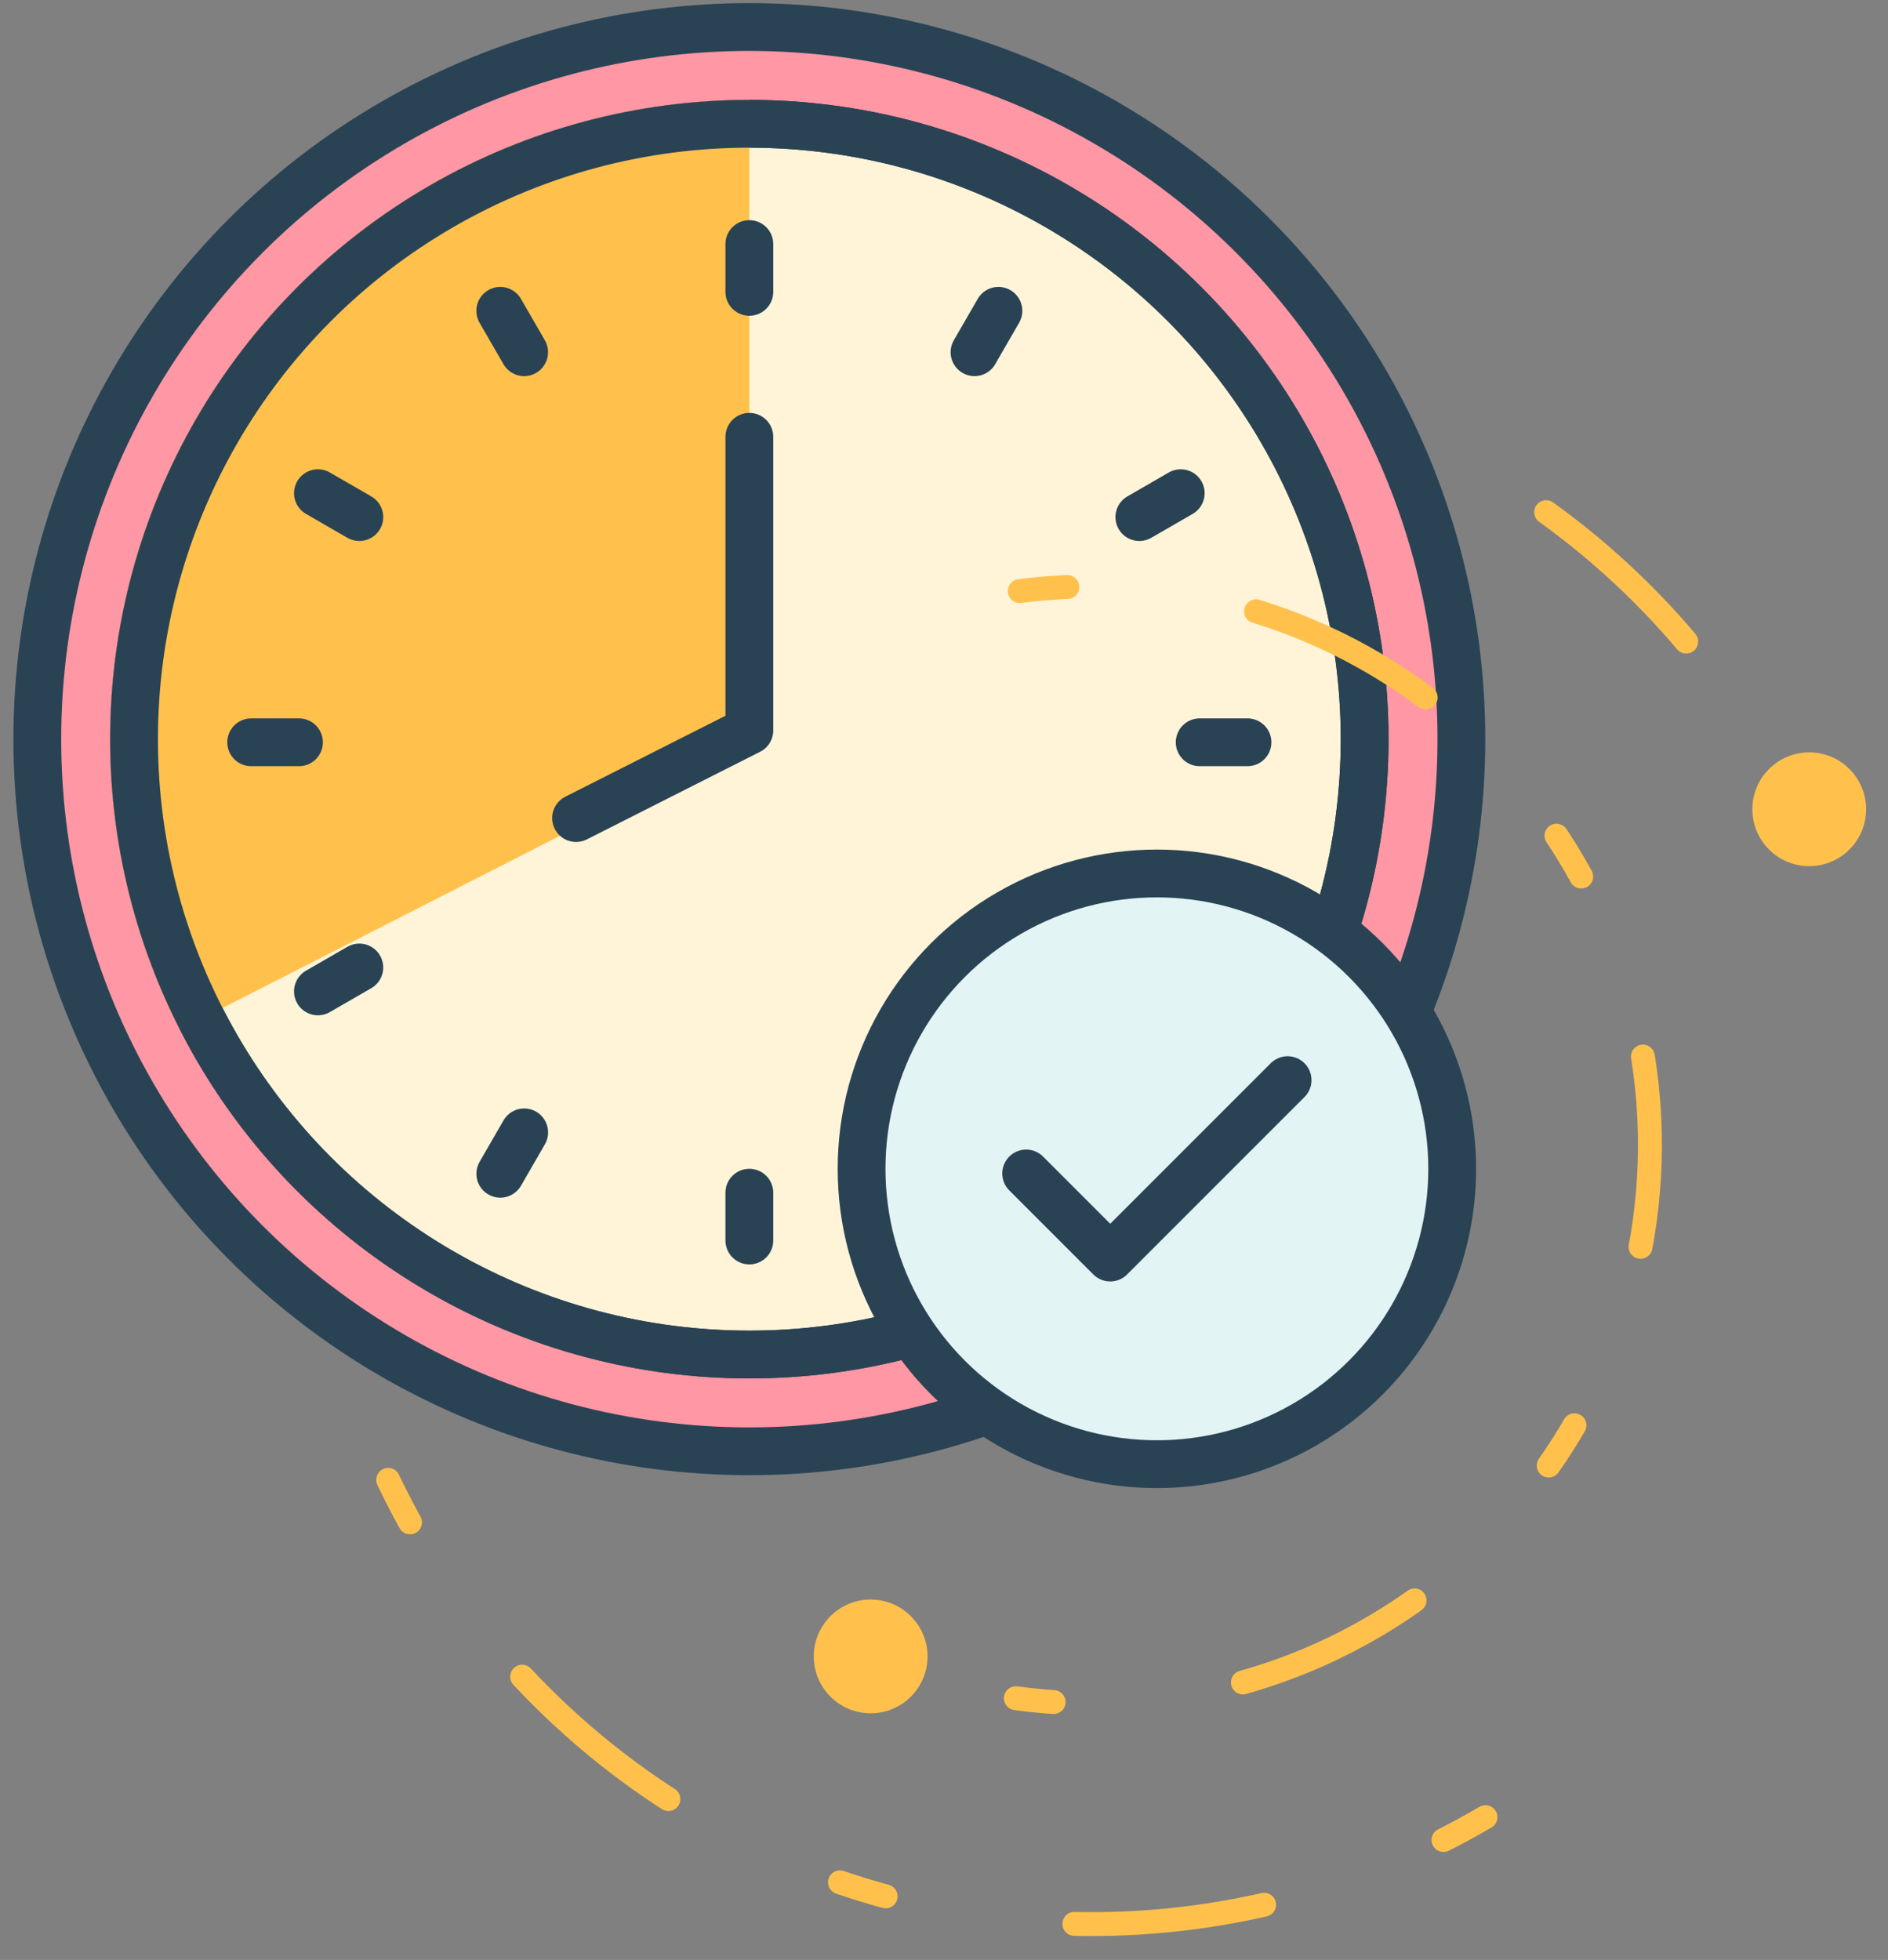 <svg width="79" height="82" viewBox="0 0 79 82" fill="none" xmlns="http://www.w3.org/2000/svg">
<rect x="0" y="0" width="79" height="82" fill="#808080" stroke="none"/>
<circle cx="75.704" cy="33.858" r="2.38" transform="rotate(90 75.704 33.858)" fill="#FFC14C"/>
<path d="M62.157 76.026C56.726 79.209 50.49 80.751 44.203 80.467C37.915 80.183 31.844 78.084 26.723 74.425C21.601 70.765 17.649 65.701 15.343 59.845C13.037 53.988 12.476 47.589 13.727 41.421C14.978 35.252 17.988 29.578 22.394 25.083C26.8 20.588 32.413 17.464 38.556 16.09C44.698 14.715 51.107 15.148 57.008 17.336C62.91 19.525 68.052 23.375 71.813 28.422" stroke="#FFC14C" stroke-linecap="round" stroke-dasharray="2 8 8 8"/>
<circle cx="31.355" cy="30.925" r="29.794" fill="#FF97A4" stroke="#294355" stroke-width="2"/>
<circle cx="31.355" cy="30.925" r="25.746" fill="#FFF4D7" stroke="#294355" stroke-width="2"/>
<path d="M31.355 4.18C26.777 4.18 22.277 5.354 18.283 7.592C14.29 9.829 10.937 13.054 8.547 16.957C6.156 20.861 4.807 25.313 4.63 29.887C4.452 34.461 5.451 39.004 7.531 43.081L31.355 30.925V4.18Z" fill="#FFC14C"/>
<circle cx="31.355" cy="30.925" r="25.746" stroke="#294355" stroke-width="2"/>
<path d="M31.355 10.211L31.355 12.211" stroke="#294355" stroke-width="2" stroke-linecap="round"/>
<path d="M41.777 13.004L40.777 14.736" stroke="#294355" stroke-width="2" stroke-linecap="round"/>
<path d="M52.199 31.056L50.199 31.056" stroke="#294355" stroke-width="2" stroke-linecap="round"/>
<path d="M49.406 41.477L47.674 40.477" stroke="#294355" stroke-width="2" stroke-linecap="round"/>
<path d="M31.355 49.9L31.355 51.9" stroke="#294355" stroke-width="2" stroke-linecap="round"/>
<path d="M21.934 47.376L20.934 49.108" stroke="#294355" stroke-width="2" stroke-linecap="round"/>
<path d="M12.51 31.056L10.51 31.056" stroke="#294355" stroke-width="2" stroke-linecap="round"/>
<path d="M15.035 21.634L13.303 20.634" stroke="#294355" stroke-width="2" stroke-linecap="round"/>
<path d="M49.406 20.634L47.674 21.634" stroke="#294355" stroke-width="2" stroke-linecap="round"/>
<path d="M41.777 49.107L40.777 47.375" stroke="#294355" stroke-width="2" stroke-linecap="round"/>
<path d="M15.035 40.478L13.303 41.478" stroke="#294355" stroke-width="2" stroke-linecap="round"/>
<path d="M21.932 14.736L20.932 13.004" stroke="#294355" stroke-width="2" stroke-linecap="round"/>
<circle cx="48.408" cy="48.901" r="12.357" fill="#E2F4F4" stroke="#294355" stroke-width="2"/>
<path d="M42.938 49.096L46.455 52.613L53.877 45.191" stroke="#294355" stroke-width="2" stroke-linecap="round" stroke-linejoin="round"/>
<path d="M31.355 18.275L31.355 30.56L24.104 34.226" stroke="#294355" stroke-width="2" stroke-linecap="round" stroke-linejoin="round"/>
<circle cx="36.431" cy="69.301" r="2.38" transform="rotate(90 36.431 69.301)" fill="#FFC14C"/>
<path d="M42.67 24.731C45.971 24.303 49.326 24.585 52.509 25.559C55.693 26.533 58.631 28.176 61.128 30.377C63.625 32.579 65.622 35.289 66.987 38.325C68.351 41.362 69.051 44.655 69.039 47.984C69.027 51.313 68.304 54.601 66.918 57.627C65.533 60.654 63.516 63.35 61.004 65.534C58.492 67.718 55.542 69.34 52.352 70.291C49.161 71.243 45.805 71.501 42.507 71.05" stroke="#FFC14C" stroke-linecap="round" stroke-dasharray="2 8 8 8"/>
</svg>
